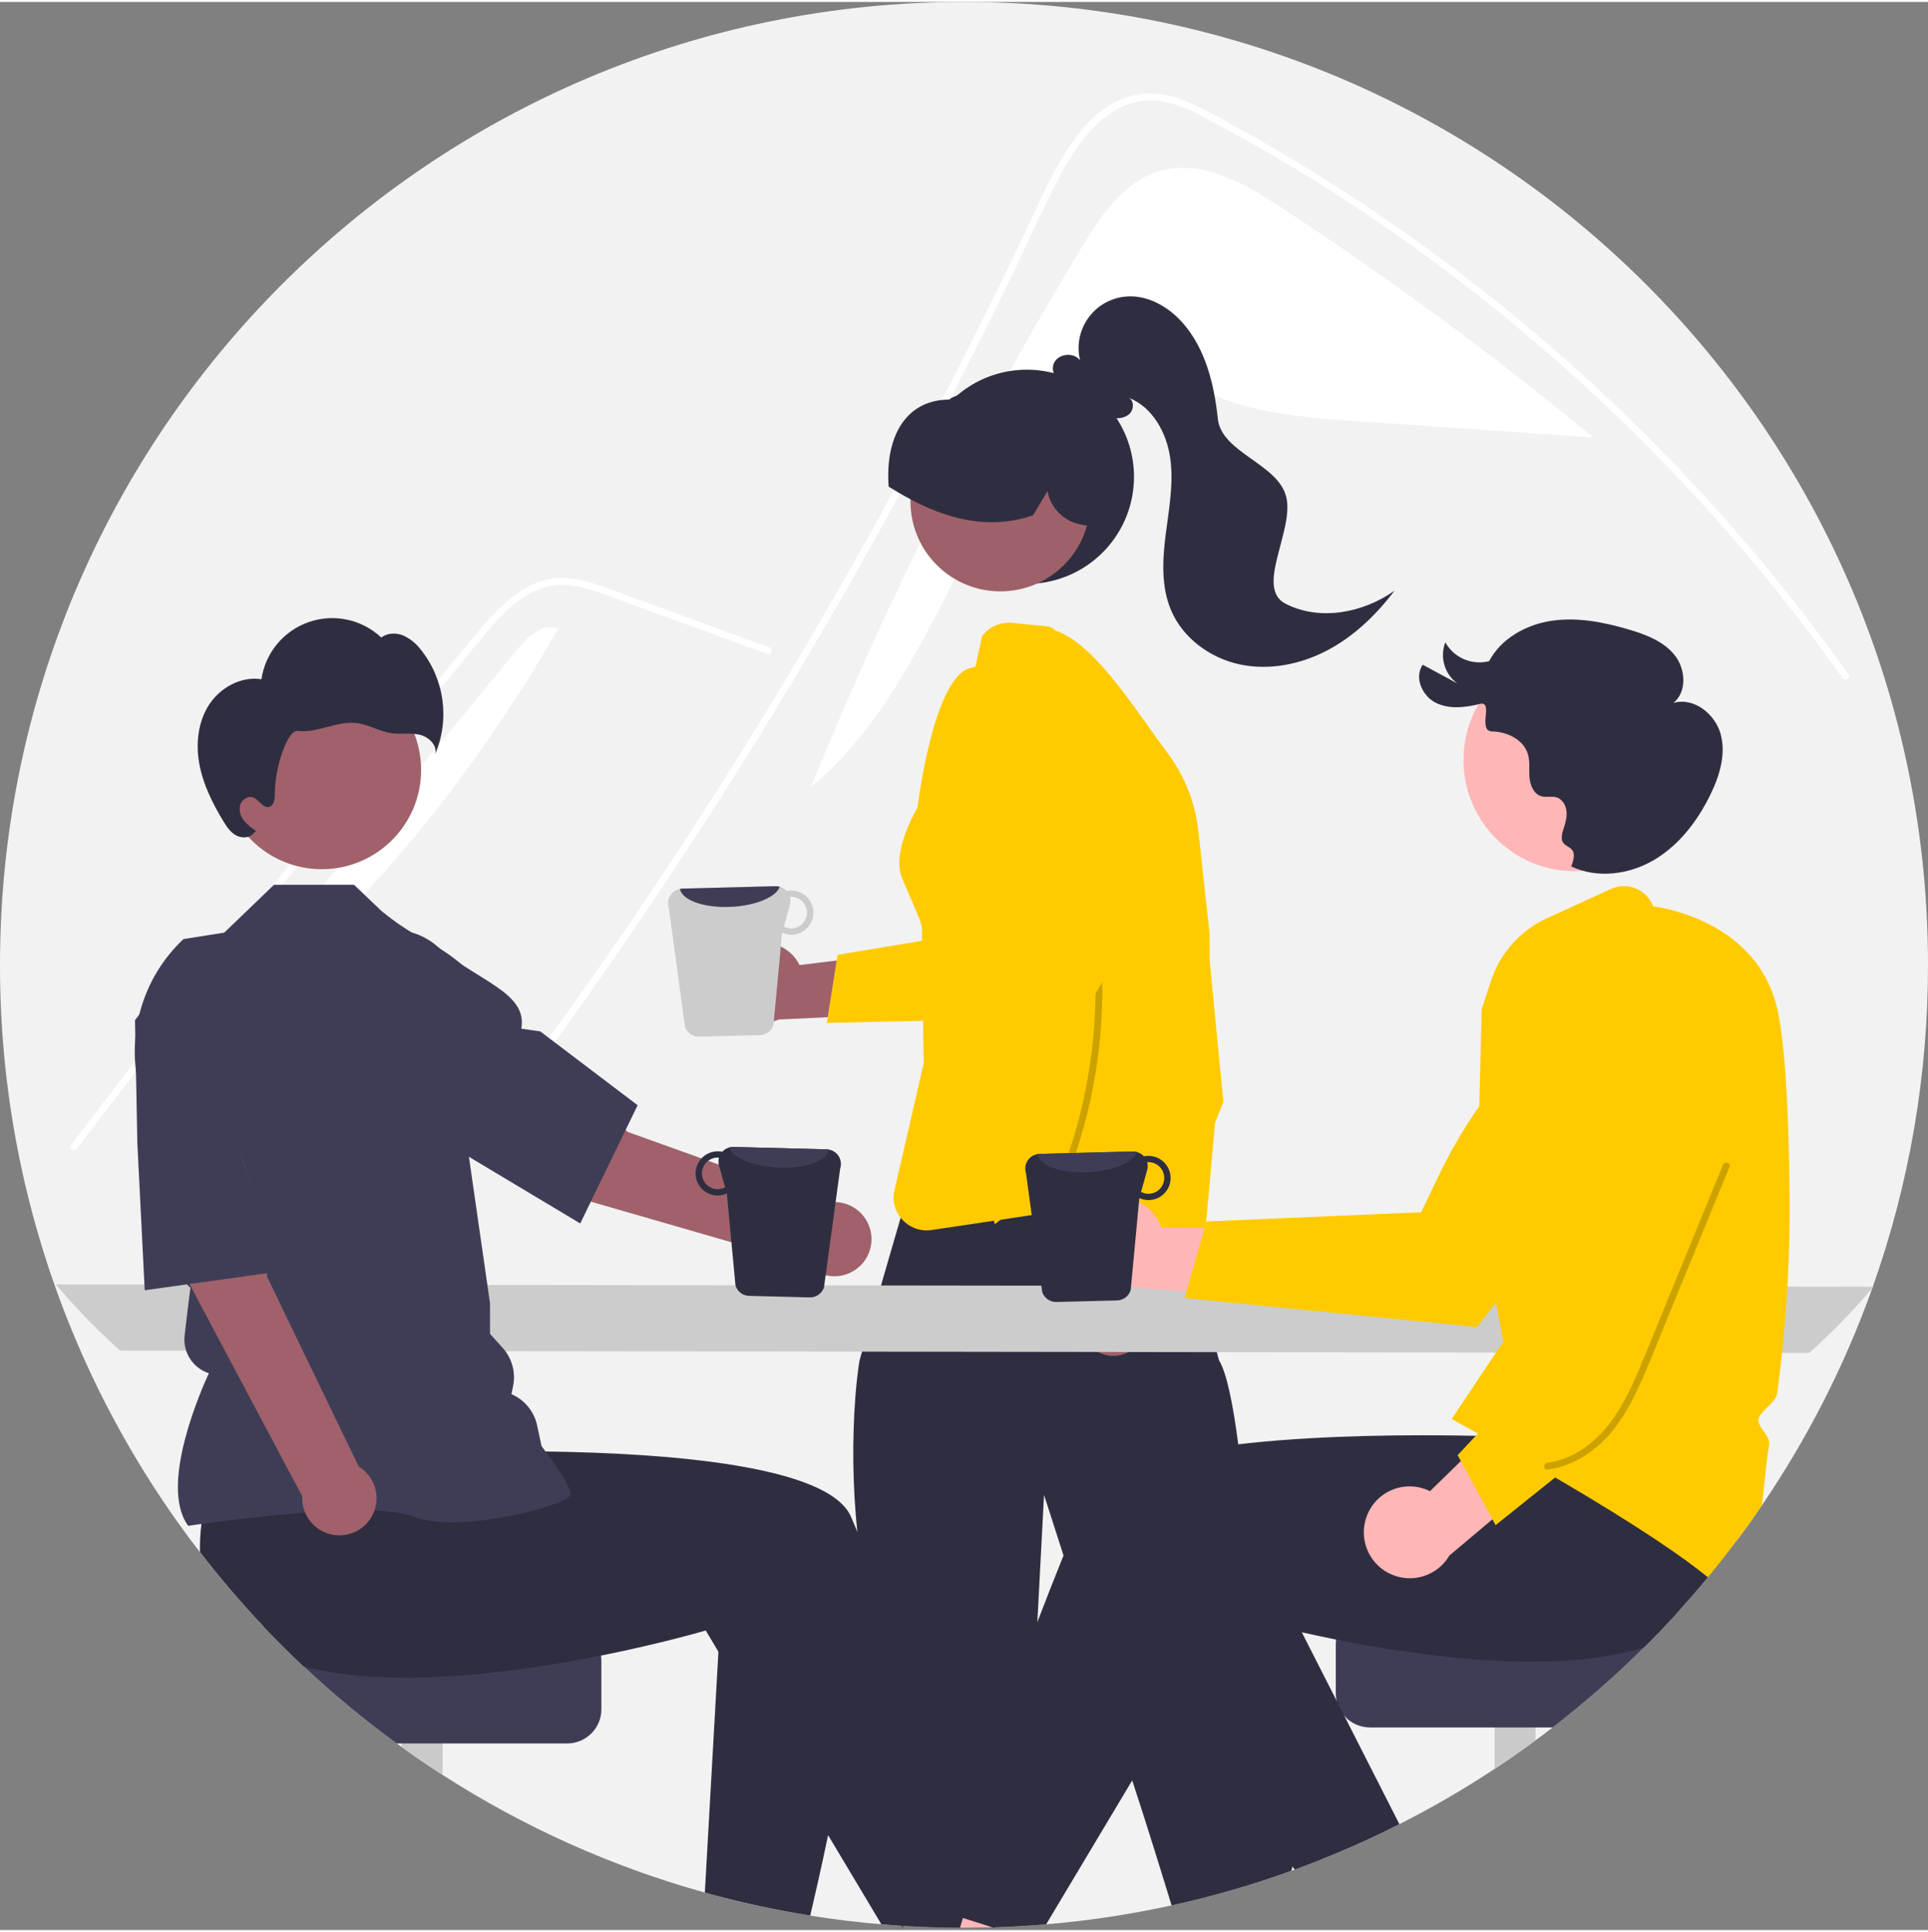 <svg xmlns="http://www.w3.org/2000/svg" xmlns:xlink="http://www.w3.org/1999/xlink" width="500px" height="501px" viewBox="0 0 500 500"><rect x="0" y="0" width="500" height="500" fill="#808080" stroke="none"/><defs><filter id="alpha" filterUnits="objectBoundingBox" x="0%" y="0%" width="100%" height="100%"></filter><mask id="mask0"><g filter="url(#alpha)"><rect x="0" y="0" width="500" height="500" style="fill:rgb(0%,0%,0%);fill-opacity:0.2;stroke:none;"></rect></g></mask><clipPath id="clip1"><rect x="0" y="0" width="500" height="500"></rect></clipPath><g id="surface5" clip-path="url(#clip1)"><path style=" stroke:none;fill-rule:nonzero;fill:rgb(0%,0%,0%);fill-opacity:1;" d="M 280.484 225.504 C 283.098 236.379 284.305 247.543 284.07 258.727 C 283.848 269.91 282.211 281.02 279.199 291.793 C 277.496 297.875 275.352 303.824 272.781 309.598 C 272.316 310.633 273.852 311.539 274.32 310.492 C 278.965 300.098 282.246 289.145 284.09 277.91 C 285.938 266.672 286.355 255.246 285.324 243.902 C 284.742 237.547 283.699 231.238 282.203 225.027 C 281.934 223.918 280.215 224.387 280.484 225.504 Z M 280.484 225.504 "></path></g><mask id="mask1"><g filter="url(#alpha)"><rect x="0" y="0" width="500" height="500" style="fill:rgb(0%,0%,0%);fill-opacity:0.2;stroke:none;"></rect></g></mask><clipPath id="clip2"><rect x="0" y="0" width="500" height="500"></rect></clipPath><g id="surface8" clip-path="url(#clip2)"><path style=" stroke:none;fill-rule:nonzero;fill:rgb(0%,0%,0%);fill-opacity:1;" d="M 446.809 301.602 L 431.918 337.914 C 429.52 343.758 427.195 349.637 424.703 355.438 C 422.457 360.664 419.895 365.91 416.113 370.219 C 412.301 374.566 407.168 378.094 401.305 378.785 C 400.18 378.918 400.164 380.699 401.305 380.562 C 406.66 379.934 411.461 377.273 415.336 373.598 C 419.527 369.621 422.484 364.555 424.895 359.355 C 427.582 353.562 429.871 347.57 432.293 341.66 L 439.906 323.098 L 448.527 302.074 C 448.961 301.016 447.238 300.555 446.809 301.602 Z M 446.809 301.602 "></path></g></defs><g id="surface1"><path style=" stroke:none;fill-rule:nonzero;fill:rgb(94.902%,94.902%,94.902%);fill-opacity:1;" d="M 500 249.703 C 500.031 278.137 495.191 306.371 485.688 333.172 C 485.648 333.297 485.605 333.41 485.559 333.535 L 485.559 333.539 C 478.441 353.48 468.801 372.434 456.875 389.934 C 454.809 392.984 452.672 395.984 450.457 398.934 C 448.023 402.195 445.512 405.391 442.922 408.523 C 440.535 411.41 438.082 414.246 435.57 417.023 C 432.582 420.332 429.508 423.559 426.344 426.695 C 418.895 434.105 410.984 441.039 402.66 447.457 C 401.199 448.59 399.723 449.703 398.23 450.793 C 394.758 453.355 391.215 455.828 387.602 458.207 C 379.656 463.457 371.414 468.238 362.914 472.539 C 361.449 473.285 359.969 474.02 358.484 474.734 C 352.742 477.504 346.883 480.051 340.91 482.379 C 339.203 483.047 337.492 483.695 335.766 484.316 C 335.477 484.43 335.184 484.539 334.887 484.637 C 314.395 492.023 293.02 496.688 271.312 498.504 C 269.805 498.641 268.293 498.758 266.781 498.848 C 265.18 498.961 263.574 499.055 261.965 499.121 C 260.695 499.188 259.43 499.234 258.152 499.27 C 257.891 499.281 257.625 499.293 257.363 499.293 C 255.648 499.348 253.926 499.383 252.195 499.395 C 251.465 499.402 250.738 499.406 250 499.406 C 249.656 499.406 249.312 499.406 248.965 499.402 C 243.984 499.383 239.039 499.223 234.133 498.914 C 234.031 498.91 233.93 498.898 233.832 498.898 C 232.074 498.777 230.32 498.652 228.574 498.5 C 222.359 497.977 216.207 497.227 210.125 496.246 C 208.723 496.027 207.324 495.789 205.934 495.535 C 199.883 494.465 193.91 493.18 188.016 491.672 C 186.266 491.227 184.523 490.762 182.789 490.277 C 158.711 483.578 135.781 473.289 114.773 459.758 C 111.164 457.438 107.621 455.027 104.145 452.52 C 103.719 452.223 103.297 451.914 102.875 451.605 C 94.43 445.457 86.379 438.789 78.77 431.637 C 75.168 428.258 71.668 424.77 68.273 421.176 C 24.344 374.875 -0.094 313.488 0 249.703 C 0 111.797 111.93 0 250 0 C 388.07 0 500 111.797 500 249.703 Z M 500 249.703 "></path><path style=" stroke:none;fill-rule:nonzero;fill:rgb(100%,100%,100%);fill-opacity:1;" d="M 280.5 63.66 C 285.504 55.391 291.438 46.559 300.727 43.859 C 311.48 40.734 322.531 46.945 331.906 53.074 C 359.938 71.406 386.934 91.273 412.77 112.582 L 412.738 112.902 C 392.625 111.516 372.512 110.133 352.398 108.746 C 337.867 107.746 322.836 106.605 309.996 99.742 C 305.121 97.137 300.371 93.656 294.848 93.41 C 287.988 93.109 282.004 97.895 277.305 102.895 C 249.496 132.473 241.449 177.703 210.25 203.691 C 229.922 155.23 253.414 108.406 280.5 63.66 Z M 280.5 63.66 "></path><path style=" stroke:none;fill-rule:nonzero;fill:rgb(100%,100%,100%);fill-opacity:1;" d="M 109.562 314.527 C 112.641 310.648 113.895 309.738 116.93 305.824 C 141.629 273.918 164.844 240.934 186.574 206.871 C 201.336 183.738 215.363 160.16 228.66 136.141 C 234.992 124.719 241.148 113.207 247.129 101.609 C 251.773 92.613 256.312 83.566 260.75 74.465 C 262.016 71.867 263.25 69.254 264.477 66.637 C 267.367 60.48 270.203 54.297 273.246 48.223 C 276.719 41.305 280.941 34.047 287.312 29.398 C 290.215 27.195 293.684 25.863 297.312 25.555 C 302.5 25.223 307.285 27.359 311.785 29.699 C 344.707 46.844 375.523 68.34 403.402 92.801 C 431.348 117.316 456.328 145.012 477.832 175.324 C 478.492 176.262 480.047 175.367 479.383 174.422 C 476.766 170.73 474.102 167.074 471.383 163.461 C 448.824 133.473 422.805 106.246 393.871 82.336 C 379.543 70.496 364.543 59.496 348.941 49.391 C 341 44.25 332.91 39.352 324.672 34.695 C 320.52 32.344 316.352 30.027 312.109 27.852 C 307.949 25.719 303.535 23.801 298.785 23.727 C 282.617 23.477 274.246 41.762 268.496 54.07 C 266.691 57.941 264.859 61.801 263.012 65.648 C 256.016 80.262 248.754 94.738 241.219 109.086 C 236.57 117.941 231.82 126.746 226.969 135.5 C 211.867 162.758 195.812 189.461 178.812 215.617 C 156.293 250.258 133.953 280.863 108.297 313.262 C 107.59 314.156 108.852 315.434 109.562 314.527 Z M 109.562 314.527 "></path><path style=" stroke:none;fill-rule:nonzero;fill:rgb(100%,100%,100%);fill-opacity:1;" d="M 199.043 169.109 L 174.953 160.309 L 162.996 155.941 C 159.102 154.516 155.215 152.898 151.188 151.879 C 147.629 150.977 144.012 150.828 140.504 152.016 C 137.406 153.16 134.57 154.914 132.168 157.176 C 129.711 159.434 127.426 161.871 125.332 164.469 C 122.727 167.594 120.16 170.75 117.586 173.898 C 106.949 186.891 96.383 199.938 85.891 213.039 C 75.395 226.141 64.969 239.301 54.613 252.516 C 44.234 265.762 33.922 279.062 23.688 292.422 C 22.43 294.059 21.18 295.695 19.926 297.332 C 19.234 298.238 17.676 297.348 18.375 296.43 C 28.691 282.938 39.074 269.5 49.531 256.117 C 60.016 242.703 70.57 229.348 81.195 216.051 C 91.824 202.75 102.523 189.508 113.293 176.324 C 115.977 173.039 118.664 169.758 121.359 166.48 C 123.629 163.719 125.875 160.922 128.367 158.348 C 132.938 153.625 138.648 149.453 145.488 149.34 C 149.508 149.273 153.398 150.547 157.133 151.895 C 161.16 153.352 165.18 154.832 169.199 156.305 L 193.453 165.164 L 199.52 167.379 C 200.594 167.773 200.129 169.504 199.043 169.109 Z M 199.043 169.109 "></path><path style=" stroke:none;fill-rule:nonzero;fill:rgb(100%,100%,100%);fill-opacity:1;" d="M 133.074 169.195 C 135.445 166.312 138.008 163.293 141.555 162.125 L 144.867 162.254 C 119.66 206.738 85.621 245.609 44.832 276.48 C 74.246 240.719 103.66 204.957 133.074 169.195 Z M 133.074 169.195 "></path><path style=" stroke:none;fill-rule:nonzero;fill:rgb(18.431%,18.039%,25.49%);fill-opacity:1;" d="M 294.086 123.141 C 294.09 135.645 285.727 146.613 273.652 149.926 C 261.578 153.238 248.777 148.082 242.379 137.332 C 235.984 126.578 237.578 112.883 246.266 103.879 C 246.312 103.832 246.355 103.789 246.398 103.746 C 246.621 103.512 246.844 103.277 247.078 103.055 C 247.379 102.777 247.668 102.512 247.969 102.258 C 256.172 95.07 267.828 93.348 277.77 97.848 C 287.707 102.348 294.09 112.238 294.086 123.141 Z M 294.086 123.141 "></path><path style=" stroke:none;fill-rule:nonzero;fill:rgb(61.961%,38.039%,41.569%);fill-opacity:1;" d="M 275.918 113.098 C 266.816 104.004 252.055 104.004 242.949 113.098 C 233.844 122.191 233.844 136.938 242.949 146.031 C 252.055 155.125 266.816 155.125 275.918 146.031 C 285.023 136.938 285.023 122.191 275.918 113.098 Z M 275.918 113.098 "></path><path style=" stroke:none;fill-rule:nonzero;fill:rgb(18.431%,18.039%,25.49%);fill-opacity:1;" d="M 276.094 107.172 C 268.723 100.281 258.055 98.219 248.641 101.855 C 248.504 101.91 248.367 101.969 248.23 102.035 C 248.223 102.035 248.223 102.039 248.219 102.039 C 247.773 102.223 247.32 102.414 246.887 102.621 L 246.621 102.754 L 246.621 102.789 C 246.574 102.824 246.52 102.863 246.465 102.898 C 246.359 103.004 246.227 103.074 246.082 103.113 C 241.598 103.172 237.945 104.691 235.238 107.629 C 231.621 111.543 229.922 117.871 230.445 125.449 L 230.457 125.684 L 230.66 125.812 C 232.57 127.004 234.383 128.055 236.129 128.973 C 237.16 129.527 238.164 130.031 239.164 130.492 C 239.281 130.547 239.398 130.605 239.52 130.66 C 249.613 135.312 258.848 136.156 267.719 133.207 L 267.887 133.156 L 271.656 126.844 C 272.453 131.262 275.906 134.719 280.328 135.523 L 281.895 135.801 L 284.191 136.203 L 284.289 135.77 C 286.566 125.512 283.273 114.02 276.094 107.172 Z M 276.094 107.172 "></path><path style=" stroke:none;fill-rule:nonzero;fill:rgb(18.431%,18.039%,25.49%);fill-opacity:1;" d="M 333.363 156.043 C 325.43 151.953 335.637 137.109 333.586 128.43 C 331.535 119.754 316.77 116.961 315.828 108.094 C 314.887 99.227 312.676 90.078 306.816 83.348 C 303.074 79.051 297.559 75.875 291.879 76.414 C 287.988 76.781 284.453 78.824 282.195 82.004 C 279.934 85.188 279.172 89.191 280.105 92.98 C 278.488 90.691 274.305 91.188 273.266 93.793 C 272.348 96.105 274.379 98.91 276.773 99.113 C 279.906 102.977 283.496 107.078 288.402 107.859 C 289.984 108.109 291.762 107.926 292.918 106.816 C 294.07 105.711 294.16 103.496 292.789 102.668 C 298.957 105.117 302.574 111.777 303.488 118.344 C 304.406 124.906 303.141 131.551 302.305 138.129 C 301.469 144.703 301.109 151.621 303.691 157.73 C 306.742 164.945 313.766 170.117 321.43 171.773 C 329.094 173.434 337.254 171.812 344.191 168.16 C 351.129 164.508 356.914 158.934 361.641 152.684 C 353.5 158.457 342.238 160.617 333.363 156.043 Z M 333.363 156.043 "></path><path style=" stroke:none;fill-rule:nonzero;fill:rgb(100%,72.157%,72.157%);fill-opacity:1;" d="M 243.227 253.855 L 227.121 363.691 L 315.027 357.074 L 288.715 249.023 Z M 243.227 253.855 "></path><path style=" stroke:none;fill-rule:nonzero;fill:rgb(18.431%,18.039%,25.49%);fill-opacity:1;" d="M 335.184 483.516 C 335.105 483.895 335.008 484.27 334.887 484.637 C 324.742 488.301 314.367 491.297 303.832 493.602 C 301.609 486.305 297.352 472.492 293.621 461.191 C 290.574 451.969 287.887 444.426 286.949 443.48 C 284.34 440.891 286.949 437.434 286.949 437.434 L 275.812 402.859 L 270.754 387.152 L 269.02 420.148 L 266.504 467.941 L 266.43 469.281 C 266.43 469.281 262.965 479.656 264.695 481.387 C 266.43 483.121 262.965 490.043 262.965 490.043 L 261.965 499.121 C 260.695 499.188 259.43 499.234 258.152 499.27 L 257.719 499.406 L 257.363 499.293 C 255.648 499.348 253.926 499.383 252.195 499.395 C 251.465 499.402 250.738 499.406 250 499.406 C 249.656 499.406 249.312 499.406 248.965 499.402 C 243.984 499.383 239.039 499.223 234.133 498.914 L 231.086 474.152 L 227.938 448.566 C 227.938 448.566 231.402 441.656 227.938 438.195 C 225.855 436.113 226.898 433.09 228.07 431.016 C 227.344 427.805 226.355 422.871 225.02 415.562 C 224.969 415.32 224.93 415.07 224.883 414.82 C 224.461 412.504 224.082 410.23 223.746 408 C 223.152 404.082 222.691 400.312 222.332 396.707 C 221.125 385.027 220.957 373.262 221.836 361.555 C 222.168 357.391 222.582 354.34 222.855 352.582 C 222.879 352.414 223.137 351.484 223.551 350.012 C 224.203 347.656 225.277 343.922 226.484 339.738 C 227.125 337.52 227.805 335.18 228.473 332.848 C 229.645 328.809 230.809 324.805 231.746 321.566 L 231.746 321.547 C 232.57 318.707 233.23 316.465 233.574 315.289 C 233.742 314.715 233.832 314.402 233.832 314.402 C 233.832 314.402 234.016 314.359 234.363 314.281 C 235.453 314.035 238.137 313.434 241.852 312.633 C 245.73 311.816 250.723 310.777 256.211 309.723 C 260.91 308.82 265.969 307.898 270.996 307.074 C 272.805 306.785 274.609 306.5 276.391 306.234 C 287.395 304.598 297.492 303.664 302.281 304.727 C 302.613 304.797 302.938 304.887 303.262 304.992 C 303.586 305.102 303.898 305.242 304.191 305.414 C 304.34 305.504 305.777 311.102 307.613 318.398 C 307.629 318.469 307.648 318.547 307.668 318.617 C 308.219 320.824 308.805 323.172 309.406 325.574 C 310.02 328.023 310.637 330.523 311.242 332.953 C 313.039 340.18 314.703 346.863 315.559 350.137 C 315.887 351.406 316.098 352.16 316.145 352.242 C 318.152 355.582 319.793 363.766 321.121 374.035 C 322.309 383.195 323.254 394.02 323.984 404.539 C 324.348 409.738 324.656 414.871 324.918 419.688 C 325.801 435.891 326.156 448.539 326.156 448.539 C 326.156 448.539 327.48 459.086 330.113 464.062 C 330.438 464.707 330.852 465.297 331.344 465.824 C 333.094 467.574 333.297 469.094 333.062 470.172 C 332.961 470.684 332.754 471.164 332.445 471.582 C 332.379 471.688 332.301 471.785 332.215 471.875 C 331.754 474.055 332.406 476.316 333.949 477.926 C 335.629 479.613 335.492 482.035 335.184 483.516 Z M 335.184 483.516 "></path><path style=" stroke:none;fill-rule:nonzero;fill:rgb(100%,79.608%,0%);fill-opacity:1;" d="M 306.391 218.629 C 306.289 217.883 306.184 217.129 306.07 216.371 C 306.004 215.883 305.926 215.398 305.855 214.918 C 305.102 210.066 308.242 205.914 304.176 202.555 C 303.223 201.785 302.449 200.816 301.898 199.723 L 300.969 197.848 L 299.25 194.371 L 295.5 186.816 L 294.852 185.516 C 294.668 185.148 294.457 184.793 294.223 184.453 C 293.52 183.438 292.605 182.582 291.543 181.953 L 282.223 176.398 C 280.781 175.547 279.621 174.289 278.883 172.789 L 278.652 172.312 C 277.625 170.207 275.785 165.172 273.605 162.984 L 273.598 162.977 C 273.125 162.434 272.48 162.07 271.77 161.941 L 262.488 161.02 C 259.469 160.715 256.512 162.02 254.703 164.453 L 254.449 165.609 L 252.957 172.391 L 252.875 172.406 C 252.434 172.508 251.996 172.609 251.562 172.734 C 241.938 175.363 237.922 208.973 237.922 208.973 C 237.922 208.973 231.184 220.082 233.832 226.957 L 238.559 238.043 C 238.594 238.125 238.621 238.215 238.641 238.305 C 239.066 239.512 239.219 240.797 239.078 242.07 L 239.086 242.504 L 239.098 243.457 L 239.133 245.906 L 239.246 254.035 L 239.387 264.207 L 239.512 272.871 L 239.555 275.18 L 231.77 309.016 C 231.512 311.262 232.16 313.516 233.57 315.285 L 233.574 315.289 C 233.746 315.508 233.93 315.719 234.121 315.918 L 234.129 315.926 C 234.312 316.113 234.5 316.289 234.695 316.461 C 236.594 318.117 239.129 318.852 241.621 318.469 L 242.66 318.309 L 242.668 318.309 L 257.75 316.051 L 257.762 316.051 L 259.508 315.789 L 259.52 315.789 L 276.402 313.258 L 276.414 313.258 L 279.305 312.816 C 279.535 312.789 279.762 312.758 279.992 312.742 L 295.453 311.68 C 295.805 311.656 296.16 311.609 296.508 311.543 L 296.516 311.543 C 299.273 310.996 301.594 309.145 302.73 306.578 C 302.965 306.07 303.141 305.539 303.262 304.992 C 303.395 304.402 303.469 303.801 303.48 303.195 L 303.652 288.652 L 304.238 241.656 C 304.25 240.086 304.699 238.551 305.535 237.223 C 307.68 233.809 307.434 226.488 306.391 218.629 Z M 306.391 218.629 "></path><path style=" stroke:none;fill-rule:nonzero;fill:rgb(61.961%,38.039%,41.569%);fill-opacity:1;" d="M 280.473 344.152 C 280.031 341.727 280.691 339.23 282.273 337.336 C 283.852 335.441 286.191 334.344 288.66 334.336 L 298.305 306.336 L 307.707 318.523 L 297.105 343.246 C 296.836 347.48 293.438 350.848 289.195 351.078 C 284.949 351.312 281.203 348.336 280.473 344.152 Z M 280.473 344.152 "></path><path style=" stroke:none;fill-rule:nonzero;fill:rgb(100%,79.608%,0%);fill-opacity:1;" d="M 317.27 285.242 L 315.102 290.699 L 312.074 324.453 C 311.133 324.691 310.234 325.066 309.406 325.574 C 305.711 327.859 304.074 332.383 305.457 336.5 L 306.348 339.168 L 299.727 337.137 L 288.844 333.797 L 276.008 329.859 L 278.184 322.816 C 279.203 319.535 278.543 315.957 276.414 313.258 C 276.152 312.926 275.875 312.609 275.574 312.312 L 276.391 306.234 L 276.871 302.621 L 270.996 307.074 L 259.512 315.789 L 259.508 315.789 L 257.988 316.945 C 257.988 316.945 257.902 316.637 257.75 316.051 C 257.457 314.918 256.914 312.746 256.211 309.723 C 252.742 294.648 250.184 279.379 248.559 263.996 C 248.199 260.535 247.891 256.988 247.641 253.387 C 247.387 249.68 247.195 245.918 247.098 242.137 C 246.242 211.336 250.98 179.047 270.785 162.531 C 271.742 162.539 272.691 162.691 273.605 162.984 C 281.621 165.445 290.414 177.473 296.496 186.078 C 297.934 188.113 299.215 189.953 300.305 191.43 L 302.934 195.008 C 306.523 199.895 309.012 205.5 310.219 211.441 C 310.477 212.699 310.676 213.973 310.82 215.262 L 313.695 241.668 L 313.695 248.469 Z M 317.27 285.242 "></path><path style=" stroke:none;fill-rule:nonzero;fill:rgb(80%,80%,80%);fill-opacity:1;" d="M 14.484 332.578 C 19.641 338.684 25.223 344.422 31.18 349.75 L 469.176 350.344 C 475.133 345.016 480.715 339.277 485.871 333.172 Z M 14.484 332.578 "></path><path style=" stroke:none;fill-rule:nonzero;fill:rgb(100%,71.373%,71.373%);fill-opacity:1;" d="M 252.195 499.395 C 251.465 499.402 250.738 499.406 250 499.406 C 249.656 499.406 249.312 499.406 248.965 499.402 C 243.984 499.383 239.039 499.223 234.133 498.914 L 234.25 499.883 L 233.832 498.898 L 224.418 477.012 L 231.086 474.152 L 243.32 468.902 L 247.031 481.648 L 250.582 493.855 L 251.641 497.473 Z M 252.195 499.395 "></path><path style=" stroke:none;fill-rule:nonzero;fill:rgb(100%,71.373%,71.373%);fill-opacity:1;" d="M 208.594 473.984 L 205.934 495.535 C 199.883 494.465 193.91 493.18 188.016 491.672 L 188.016 473.992 Z M 208.594 473.984 "></path><path style=" stroke:none;fill-rule:nonzero;fill:rgb(79.216%,79.216%,79.216%);fill-opacity:1;" d="M 114.773 434.27 L 114.773 459.758 C 111.164 457.438 107.621 455.027 104.145 452.52 L 104.145 434.27 Z M 114.773 434.27 "></path><path style=" stroke:none;fill-rule:nonzero;fill:rgb(24.706%,23.922%,33.725%);fill-opacity:1;" d="M 155.957 430.023 L 155.957 442.758 C 155.953 447.641 151.992 451.602 147.102 451.605 L 102.875 451.605 C 94.43 445.457 86.379 438.789 78.77 431.637 C 75.168 428.258 71.668 424.77 68.273 421.176 L 147.102 421.176 C 151.992 421.18 155.953 425.141 155.957 430.023 Z M 155.957 430.023 "></path><path style=" stroke:none;fill-rule:nonzero;fill:rgb(18.431%,18.039%,25.49%);fill-opacity:1;" d="M 259.609 498.809 L 258.152 499.27 L 257.719 499.406 L 257.363 499.293 C 255.648 499.348 253.926 499.383 252.195 499.395 C 251.465 499.402 250.738 499.406 250 499.406 C 249.656 499.406 249.312 499.406 248.965 499.402 C 243.984 499.383 239.039 499.223 234.133 498.914 L 234.25 499.883 L 233.832 498.898 C 232.074 498.777 230.32 498.652 228.574 498.5 L 214.758 475.387 L 186.316 427.824 L 183.023 422.312 C 183.023 422.312 171.781 425.633 155.871 428.82 C 143.883 431.227 129.246 433.547 114.773 434.305 C 111.207 434.496 107.648 434.59 104.145 434.562 C 95.09 434.5 86.391 433.652 78.77 431.637 C 75.168 428.258 71.668 424.77 68.273 421.176 C 62.484 415.062 57.012 408.664 51.871 402 C 51.801 399.555 51.926 397.105 52.246 394.68 C 52.297 394.277 52.352 393.867 52.418 393.453 L 54.039 365.953 L 66.082 364.367 L 84.406 361.945 L 104.258 359.324 L 106.441 376.418 C 106.441 376.418 121.898 375.633 141.484 375.895 C 172.938 376.324 215.031 379.453 220.73 392.895 C 221.266 394.156 221.801 395.434 222.332 396.707 C 233.402 423.191 243.57 451.406 250.477 471.453 C 251.793 475.273 252.988 478.789 254.051 481.945 C 257.559 492.367 259.609 498.809 259.609 498.809 Z M 259.609 498.809 "></path><path style=" stroke:none;fill-rule:nonzero;fill:rgb(18.431%,18.039%,25.49%);fill-opacity:1;" d="M 225.938 408.047 C 225.648 410.562 225.34 413.07 225.02 415.562 C 222.168 437.633 218.242 458.715 214.758 475.387 C 213.051 483.523 211.449 490.605 210.125 496.246 C 208.723 496.027 207.324 495.789 205.934 495.535 C 199.883 494.465 193.91 493.18 188.016 491.672 C 186.266 491.227 184.523 490.762 182.789 490.277 L 186.316 427.824 L 187.48 407.164 L 223.746 408 Z M 225.938 408.047 "></path><path style=" stroke:none;fill-rule:nonzero;fill:rgb(100%,71.373%,71.373%);fill-opacity:1;" d="M 284.25 311.445 C 287.309 309.738 290.973 309.473 294.246 310.723 C 297.523 311.969 300.078 314.602 301.223 317.914 L 343.328 317.961 L 331.262 336.191 L 293.129 333.348 C 287.305 334.938 281.215 331.926 278.949 326.336 C 276.684 320.75 278.961 314.352 284.25 311.445 Z M 284.25 311.445 "></path><path style=" stroke:none;fill-rule:nonzero;fill:rgb(100%,79.608%,0%);fill-opacity:1;" d="M 307.203 336.098 L 383.035 343.625 L 383.234 343.367 C 383.617 342.879 421.574 294.348 427.953 282.797 C 431.875 275.855 433.305 267.781 432 259.918 L 431.957 259.727 L 431.805 259.598 C 425.438 254.266 416.215 254.066 409.617 259.113 C 394.215 271.027 381.797 286.355 373.34 303.883 L 368.543 313.859 L 312.895 316.246 Z M 307.203 336.098 "></path><path style=" stroke:none;fill-rule:nonzero;fill:rgb(100%,71.373%,71.373%);fill-opacity:1;" d="M 277.957 472.859 L 266.781 498.848 C 265.18 498.961 263.574 499.055 261.965 499.121 C 260.695 499.188 259.43 499.234 258.152 499.27 L 257.719 499.406 L 257.363 499.293 C 255.648 499.348 253.926 499.383 252.195 499.395 C 251.465 499.402 250.738 499.406 250 499.406 C 249.656 499.406 249.312 499.406 248.965 499.402 L 249.711 496.863 L 250.582 493.855 L 254.051 481.945 L 259.055 464.75 L 266.504 467.941 Z M 277.957 472.859 "></path><path style=" stroke:none;fill-rule:nonzero;fill:rgb(100%,71.373%,71.373%);fill-opacity:1;" d="M 358.484 474.734 C 352.742 477.504 346.883 480.051 340.91 482.379 L 335.066 472.562 L 353.902 464.301 Z M 358.484 474.734 "></path><path style=" stroke:none;fill-rule:nonzero;fill:rgb(79.216%,79.216%,79.216%);fill-opacity:1;" d="M 398.23 430.117 L 398.23 450.793 C 394.758 453.355 391.215 455.828 387.602 458.207 L 387.602 430.117 Z M 398.23 430.117 "></path><path style=" stroke:none;fill-rule:nonzero;fill:rgb(24.706%,23.922%,33.725%);fill-opacity:1;" d="M 435.57 417.023 C 432.582 420.332 429.508 423.559 426.344 426.695 C 418.895 434.105 410.984 441.039 402.66 447.457 L 355.273 447.457 C 352.727 447.457 350.305 446.359 348.629 444.449 L 348.621 444.43 C 347.633 443.316 346.949 441.969 346.629 440.516 L 346.621 440.504 C 346.488 439.879 346.418 439.246 346.418 438.605 L 346.418 425.871 C 346.422 420.988 350.383 417.027 355.273 417.023 Z M 435.57 417.023 "></path><path style=" stroke:none;fill-rule:nonzero;fill:rgb(18.431%,18.039%,25.49%);fill-opacity:1;" d="M 455.094 367.32 L 449.957 389.301 C 450.461 392.484 450.629 395.715 450.457 398.934 C 448.023 402.195 445.512 405.391 442.922 408.523 C 440.535 411.41 438.082 414.246 435.57 417.023 C 432.582 420.332 429.508 423.559 426.344 426.695 C 418.102 429.281 408.387 430.34 398.23 430.41 C 394.727 430.438 391.168 430.344 387.602 430.152 C 373.129 429.395 358.492 427.074 346.504 424.668 C 343.332 424.039 340.352 423.398 337.605 422.777 C 332.41 421.605 328.062 420.516 324.918 419.688 C 321.371 418.762 319.352 418.16 319.352 418.16 L 305.867 440.719 L 293.621 461.191 L 271.312 498.504 C 269.805 498.641 268.293 498.758 266.781 498.848 C 265.18 498.961 263.574 499.055 261.965 499.121 C 260.695 499.188 259.43 499.234 258.152 499.27 L 257.719 499.406 L 257.363 499.293 L 251.641 497.473 L 249.711 496.863 L 242.766 494.656 C 242.766 494.656 244.316 489.781 247.031 481.648 C 248.027 478.664 249.18 475.238 250.477 471.453 C 255.148 457.777 261.629 439.406 269.02 420.148 C 271.211 414.43 273.48 408.629 275.812 402.859 C 277.727 398.121 279.672 393.398 281.645 388.742 C 285.07 380.672 301.629 376.316 321.121 374.035 C 322.113 373.922 323.113 373.809 324.113 373.699 C 334.051 372.656 344.59 372.117 354.449 371.867 C 359.383 371.742 364.145 371.695 368.574 371.691 C 370.008 371.691 371.398 371.695 372.75 371.703 L 372.754 371.703 C 376.406 371.719 379.77 371.773 382.727 371.832 C 383.301 371.844 383.859 371.863 384.406 371.875 L 384.41 371.875 C 384.781 371.879 385.141 371.891 385.5 371.898 C 391.965 372.062 395.934 372.266 395.934 372.266 L 397.469 360.215 L 397.785 357.781 L 398.082 355.469 L 398.082 355.461 L 398.117 355.172 L 398.359 355.168 L 402.637 355.082 L 438.574 354.383 L 458.207 353.996 Z M 455.094 367.32 "></path><path style=" stroke:none;fill-rule:nonzero;fill:rgb(18.431%,18.039%,25.49%);fill-opacity:1;" d="M 362.914 472.539 C 361.449 473.285 359.969 474.02 358.484 474.734 C 352.742 477.504 346.883 480.051 340.91 482.379 C 339.203 483.047 337.492 483.695 335.766 484.316 C 335.574 484.051 335.379 483.785 335.184 483.516 C 326.941 472.219 316.465 457.309 305.867 440.719 C 301.43 433.777 296.973 426.543 292.641 419.152 L 323.984 404.539 L 327.5 402.898 L 337.605 422.777 L 346.621 440.504 L 348.629 444.449 Z M 362.914 472.539 "></path><path style=" stroke:none;fill-rule:nonzero;fill:rgb(100%,71.373%,71.373%);fill-opacity:1;" d="M 437.285 196.574 C 437.285 180.648 424.355 167.734 408.41 167.734 C 392.461 167.734 379.535 180.648 379.535 196.574 C 379.535 212.504 392.461 225.414 408.41 225.414 C 424.355 225.414 437.285 212.504 437.285 196.574 Z M 437.285 196.574 "></path><path style=" stroke:none;fill-rule:nonzero;fill:rgb(18.431%,18.039%,25.49%);fill-opacity:1;" d="M 407.453 224.164 C 414.207 227.398 422.516 226.305 428.961 222.496 C 435.406 218.691 440.148 212.48 443.465 205.777 C 445.891 200.863 447.656 195.238 446.25 189.945 C 444.844 184.652 439.234 180.215 433.98 181.785 C 437.582 178.887 437.16 172.918 434.254 169.332 C 431.344 165.742 426.754 164.02 422.32 162.719 C 415.883 160.832 409.121 159.5 402.484 160.465 C 395.848 161.43 389.312 165.02 386.188 170.949 C 381.73 172.094 377.059 170.09 374.82 166.07 C 373.332 169.934 374.625 174.312 377.973 176.754 L 368.98 171.883 C 366.691 175.055 368.773 179.895 372.25 181.691 C 375.73 183.488 379.938 183.008 383.734 182.047 C 387.531 181.09 383.051 189.098 386.965 189.176 C 390.883 189.25 395.117 191.297 396.238 195.047 C 396.828 197.012 396.484 199.117 396.656 201.16 C 396.832 203.203 397.809 205.469 399.793 206 C 401.043 206.336 402.414 205.891 403.652 206.262 C 405.191 206.727 406.129 208.371 406.266 209.969 C 406.402 211.566 405.898 213.145 405.402 214.672 C 403.445 220.703 409.73 217.324 407.773 223.355 Z M 407.453 224.164 "></path><path style=" stroke:none;fill-rule:nonzero;fill:rgb(100%,79.608%,0%);fill-opacity:1;" d="M 464.109 309.352 C 463.871 285.535 462.789 269.301 460.902 261.098 C 455.832 239.047 432.406 235.023 428.734 234.527 C 427.945 232.426 426.316 230.746 424.238 229.891 C 422.164 229.035 419.824 229.078 417.777 230.012 L 401.133 237.629 C 394.309 240.762 389.09 246.582 386.723 253.699 L 384.25 261.234 L 383.012 311.785 L 387.109 333.047 L 387.113 333.059 L 389.875 347.383 L 387.977 350.23 L 377.125 366.484 L 376.941 366.766 L 376.938 366.773 L 376.461 367.48 C 377.121 367.84 377.773 368.195 378.414 368.555 C 380.078 369.465 381.699 370.363 383.277 371.238 C 383.656 371.453 384.031 371.66 384.406 371.875 L 384.414 371.875 C 384.648 372.004 384.887 372.137 385.117 372.266 C 391.047 375.574 396.438 378.641 401.301 381.465 C 401.977 381.855 402.648 382.246 403.309 382.633 C 425.754 395.746 437.133 403.777 442.922 408.523 C 445.512 405.391 448.023 402.195 450.457 398.934 C 452.668 395.984 454.805 392.984 456.875 389.934 C 457.238 387.551 457.48 385.168 457.719 382.828 C 458.004 380.02 458.301 377.105 458.801 374.242 C 459.02 372.973 458.176 371.766 457.363 370.605 C 456.609 369.52 455.898 368.5 456.047 367.539 C 456.199 366.547 457.293 365.469 458.355 364.418 C 459.512 363.27 460.711 362.082 460.887 360.832 C 461.359 357.344 461.781 353.844 462.148 350.332 C 462.754 344.621 463.219 338.891 463.547 333.145 C 464.004 325.207 464.191 317.277 464.109 309.352 Z M 464.109 309.352 "></path><path style=" stroke:none;fill-rule:nonzero;fill:rgb(100%,71.373%,71.373%);fill-opacity:1;" d="M 354.195 393.434 C 355.184 390.074 357.613 387.324 360.828 385.93 C 364.043 384.531 367.715 384.625 370.852 386.191 L 400.965 356.801 L 405.117 378.258 L 375.883 402.875 C 372.836 408.082 366.371 410.188 360.84 407.777 C 355.305 405.367 352.449 399.207 354.195 393.434 Z M 354.195 393.434 "></path><path style=" stroke:none;fill-rule:nonzero;fill:rgb(100%,79.608%,0%);fill-opacity:1;" d="M 387.863 395.004 L 447.312 347.387 L 447.273 347.062 C 447.207 346.445 440.328 285.246 436.789 272.535 C 434.73 264.836 430.098 258.07 423.656 253.363 L 423.492 253.254 L 423.297 253.27 C 415.008 253.91 408.277 260.211 407.102 268.43 C 404.445 287.707 406.309 307.336 412.547 325.77 L 416.109 336.25 L 378.023 376.844 Z M 387.863 395.004 "></path><path style=" stroke:none;fill-rule:nonzero;fill:rgb(62.745%,38.039%,41.569%);fill-opacity:1;" d="M 109.207 199.164 C 109.207 184.949 97.672 173.43 83.441 173.43 C 69.211 173.43 57.676 184.949 57.676 199.164 C 57.676 213.375 69.211 224.898 83.441 224.898 C 97.672 224.898 109.207 213.375 109.207 199.164 Z M 109.207 199.164 "></path><path style=" stroke:none;fill-rule:nonzero;fill:rgb(24.706%,23.922%,33.725%);fill-opacity:1;" d="M 48.824 395.176 L 48.684 394.977 C 41.18 384.48 52.469 359.262 54.168 355.605 C 50 354.254 47.367 350.152 47.879 345.805 L 48.613 339.574 L 49.379 333.461 L 43.898 327.984 L 43.883 327.852 L 40.727 300.285 L 36.145 281.977 C 32.625 267.883 36.992 252.992 47.566 243.023 L 58.164 241.344 L 71.047 228.945 L 91.82 228.945 L 98.945 235.742 C 112.949 247.207 116.273 242.227 132.066 263.809 L 120.758 293.562 L 127.078 337.449 L 127.082 345.391 L 130.375 349.043 C 132.777 351.711 133.777 355.359 133.074 358.879 L 132.641 361.039 C 136.035 362.492 138.516 365.5 139.289 369.109 L 140.445 374.496 C 141.434 375.801 147.961 384.496 147.961 386.871 C 147.961 387.23 147.699 387.574 147.133 387.957 C 142.684 390.965 118.094 397.102 107.207 392.75 C 95.613 388.121 49.527 395.066 49.062 395.137 Z M 48.824 395.176 "></path><path style=" stroke:none;fill-rule:nonzero;fill:rgb(62.745%,38.039%,41.569%);fill-opacity:1;" d="M 35.734 290.781 L 57.16 286.594 C 65.082 298.41 69.336 330.727 69.336 330.727 L 93.02 379.789 C 97.047 382.23 98.715 387.227 96.965 391.594 C 95.211 395.965 90.555 398.426 85.953 397.418 C 81.352 396.41 78.152 392.227 78.391 387.527 L 47.5 329.398 Z M 35.734 290.781 "></path><path style=" stroke:none;fill-rule:nonzero;fill:rgb(24.706%,23.922%,33.725%);fill-opacity:1;" d="M 35.617 295.859 L 35.008 264.055 L 45.09 250.586 C 49.145 245.203 55.906 242.59 62.535 243.84 C 71.66 245.625 77.84 254.164 76.676 263.379 C 74.965 276.848 71.082 293.699 62.293 297.512 L 62.203 297.551 L 71.312 329.371 L 37.531 334.086 Z M 35.617 295.859 "></path><path style=" stroke:none;fill-rule:nonzero;fill:rgb(62.745%,38.039%,41.569%);fill-opacity:1;" d="M 162.852 293.051 C 162.852 293.051 137.141 272.977 123.195 270.094 L 110.855 288.078 L 144.23 308.508 L 209.215 327.277 C 212.363 330.766 217.574 331.48 221.543 328.961 C 225.516 326.445 227.086 321.43 225.262 317.102 C 223.438 312.77 218.75 310.387 214.172 311.465 Z M 162.852 293.051 "></path><path style=" stroke:none;fill-rule:nonzero;fill:rgb(24.706%,23.922%,33.725%);fill-opacity:1;" d="M 117.617 297.082 L 90.824 279.887 L 85.23 264.023 C 83.012 257.664 84.602 250.598 89.332 245.793 C 95.895 239.215 106.438 238.84 113.453 244.934 C 123.703 253.848 136.914 256.836 135.191 266.25 L 140.129 266.969 L 165.359 286.109 L 150.48 316.766 Z M 117.617 297.082 "></path><path style=" stroke:none;fill-rule:nonzero;fill:rgb(18.431%,18.039%,25.49%);fill-opacity:1;" d="M 54.215 182.254 C 57.109 177.785 62.539 174.805 67.801 175.641 C 68.801 168.805 73.527 163.09 80.059 160.816 C 86.594 158.543 93.852 160.094 98.887 164.832 C 100.438 163.602 102.688 163.539 104.527 164.27 C 106.34 165.094 107.914 166.355 109.109 167.945 C 115.266 175.609 116.699 186.031 112.848 195.07 C 113.488 192.734 111.148 190.539 108.777 190.016 C 106.41 189.492 103.926 189.984 101.527 189.645 C 98.449 189.207 95.684 187.426 92.602 187.023 C 90.012 186.688 87.406 187.348 84.879 188.016 C 82.352 188.68 79.754 189.355 77.16 189.051 C 74.566 188.742 71.227 198.562 71.27 205.477 C 71.277 206.789 71.008 208.473 69.727 208.75 C 68.145 209.09 67.23 206.914 65.727 206.32 C 64.391 205.793 62.785 206.773 62.316 208.133 C 61.934 209.543 62.254 211.055 63.184 212.188 C 64.105 213.293 65.203 214.246 66.43 215.004 L 65.812 215.516 C 64.781 216.875 62.645 216.934 61.16 216.094 C 59.676 215.254 58.703 213.758 57.824 212.297 C 55.078 207.734 52.668 202.875 51.699 197.641 C 50.73 192.406 51.324 186.727 54.215 182.254 Z M 54.215 182.254 "></path><use xlink:href="#surface5" mask="url(#mask0)"></use><use xlink:href="#surface8" mask="url(#mask1)"></use><path style=" stroke:none;fill-rule:nonzero;fill:rgb(18.431%,18.039%,25.49%);fill-opacity:1;" d="M 270.285 334.559 C 270.82 336.121 272.305 337.156 273.957 337.129 L 289.688 336.723 C 291.355 336.691 292.801 335.566 293.238 333.961 L 295.465 310.184 C 296.254 310.543 297.117 310.719 297.984 310.703 C 301.148 310.621 303.652 307.992 303.574 304.828 C 303.496 301.664 300.863 299.164 297.695 299.246 C 297.348 299.242 297.004 299.281 296.664 299.352 C 295.918 298.547 294.867 298.094 293.77 298.105 L 269.57 298.73 C 269.371 298.734 269.172 298.762 268.973 298.805 C 267.898 299.004 266.965 299.656 266.41 300.598 C 265.855 301.535 265.734 302.668 266.078 303.703 Z M 295.922 308.57 L 297.508 302.906 C 297.688 302.25 297.691 301.559 297.52 300.902 C 297.594 300.902 297.664 300.867 297.738 300.867 C 300 300.82 301.875 302.609 301.926 304.867 C 301.98 307.129 300.195 309.004 297.934 309.062 C 297.23 309.086 296.535 308.914 295.922 308.57 Z M 295.922 308.57 "></path><path style=" stroke:none;fill-rule:nonzero;fill:rgb(24.706%,23.922%,33.725%);fill-opacity:1;" d="M 268.973 298.805 C 269.488 301.746 275.285 303.816 282.254 303.457 C 288.664 303.164 293.906 300.914 294.863 298.25 C 294.508 298.145 294.141 298.098 293.77 298.105 L 269.57 298.73 C 269.371 298.734 269.172 298.762 268.973 298.805 Z M 268.973 298.805 "></path><path style=" stroke:none;fill-rule:nonzero;fill:rgb(18.431%,18.039%,25.49%);fill-opacity:1;" d="M 217.887 302.52 C 218.23 301.484 218.109 300.352 217.555 299.41 C 217 298.469 216.066 297.816 214.992 297.617 C 214.797 297.574 214.598 297.551 214.395 297.543 L 190.199 296.918 C 189.102 296.906 188.047 297.359 187.305 298.164 C 186.965 298.094 186.617 298.059 186.273 298.059 C 183.105 297.98 180.473 300.48 180.395 303.645 C 180.312 306.809 182.816 309.438 185.984 309.516 C 186.852 309.531 187.711 309.355 188.5 309 L 190.727 332.777 C 191.168 334.383 192.613 335.504 194.277 335.539 L 210.012 335.941 C 211.664 335.973 213.145 334.934 213.684 333.375 Z M 186.035 307.875 C 183.773 307.816 181.984 305.941 182.039 303.684 C 182.094 301.422 183.965 299.633 186.227 299.68 C 186.305 299.68 186.371 299.719 186.449 299.719 C 186.277 300.375 186.281 301.062 186.461 301.719 L 188.043 307.387 C 187.43 307.727 186.738 307.898 186.035 307.875 Z M 186.035 307.875 "></path><path style=" stroke:none;fill-rule:nonzero;fill:rgb(24.706%,23.922%,33.725%);fill-opacity:1;" d="M 214.992 297.617 C 214.477 300.562 208.68 302.629 201.711 302.27 C 195.301 301.977 190.062 299.727 189.102 297.062 C 189.457 296.961 189.828 296.91 190.199 296.918 L 214.395 297.543 C 214.598 297.551 214.797 297.574 214.992 297.617 Z M 214.992 297.617 "></path><path style=" stroke:none;fill-rule:nonzero;fill:rgb(61.961%,38.039%,41.569%);fill-opacity:1;" d="M 192.059 245.969 C 194.516 244.176 197.637 243.562 200.586 244.293 C 203.535 245.023 206.012 247.02 207.348 249.75 L 243.578 245.371 L 235.113 262.32 L 202.004 263.879 C 197.164 265.859 191.605 263.906 189.066 259.336 C 186.531 254.766 187.816 249.023 192.059 245.969 Z M 192.059 245.969 "></path><path style=" stroke:none;fill-rule:nonzero;fill:rgb(100%,79.608%,0%);fill-opacity:1;" d="M 310.219 211.441 C 309.152 213.535 307.852 215.973 306.391 218.629 C 301.258 227.996 294.211 240.082 288.781 249.281 C 284.145 257.129 280.684 262.883 280.586 263.043 L 280.438 263.281 L 248.559 263.996 L 241.715 264.152 L 239.387 264.207 L 214.406 264.77 L 214.645 263.285 L 216.977 248.59 L 217.215 247.086 L 239.098 243.457 L 247.098 242.137 L 264.84 239.191 L 267.922 230.105 C 273.352 214.137 282.422 199.645 294.418 187.777 C 294.77 187.438 295.125 187.117 295.5 186.816 C 295.824 186.555 296.156 186.305 296.496 186.078 C 297.934 188.113 299.215 189.953 300.305 191.43 L 302.934 195.008 C 306.523 199.895 309.012 205.5 310.219 211.441 Z M 310.219 211.441 "></path><path style=" stroke:none;fill-rule:nonzero;fill:rgb(80%,80%,80%);fill-opacity:1;" d="M 177.648 265.758 C 178.184 267.32 179.668 268.355 181.32 268.328 L 197.051 267.922 C 198.719 267.891 200.164 266.766 200.602 265.16 L 202.828 241.383 C 203.617 241.742 204.48 241.918 205.348 241.898 C 208.512 241.82 211.016 239.191 210.938 236.027 C 210.859 232.863 208.227 230.363 205.059 230.441 C 204.711 230.441 204.367 230.477 204.027 230.551 C 203.281 229.746 202.23 229.293 201.133 229.305 L 176.934 229.926 C 176.734 229.934 176.535 229.961 176.336 230 C 175.262 230.199 174.328 230.855 173.773 231.793 C 173.219 232.734 173.098 233.867 173.441 234.902 Z M 203.285 239.77 L 204.871 234.102 C 205.051 233.449 205.055 232.758 204.883 232.102 C 204.957 232.102 205.027 232.066 205.105 232.066 C 207.363 232.02 209.238 233.809 209.289 236.066 C 209.344 238.324 207.559 240.199 205.297 240.262 C 204.594 240.281 203.898 240.113 203.285 239.77 Z M 203.285 239.77 "></path><path style=" stroke:none;fill-rule:nonzero;fill:rgb(24.706%,23.922%,33.725%);fill-opacity:1;" d="M 176.336 230 C 176.852 232.945 182.648 235.016 189.617 234.656 C 196.027 234.359 201.27 232.113 202.227 229.449 C 201.871 229.344 201.504 229.293 201.133 229.305 L 176.934 229.926 C 176.734 229.934 176.535 229.961 176.336 230 Z M 176.336 230 "></path></g></svg>